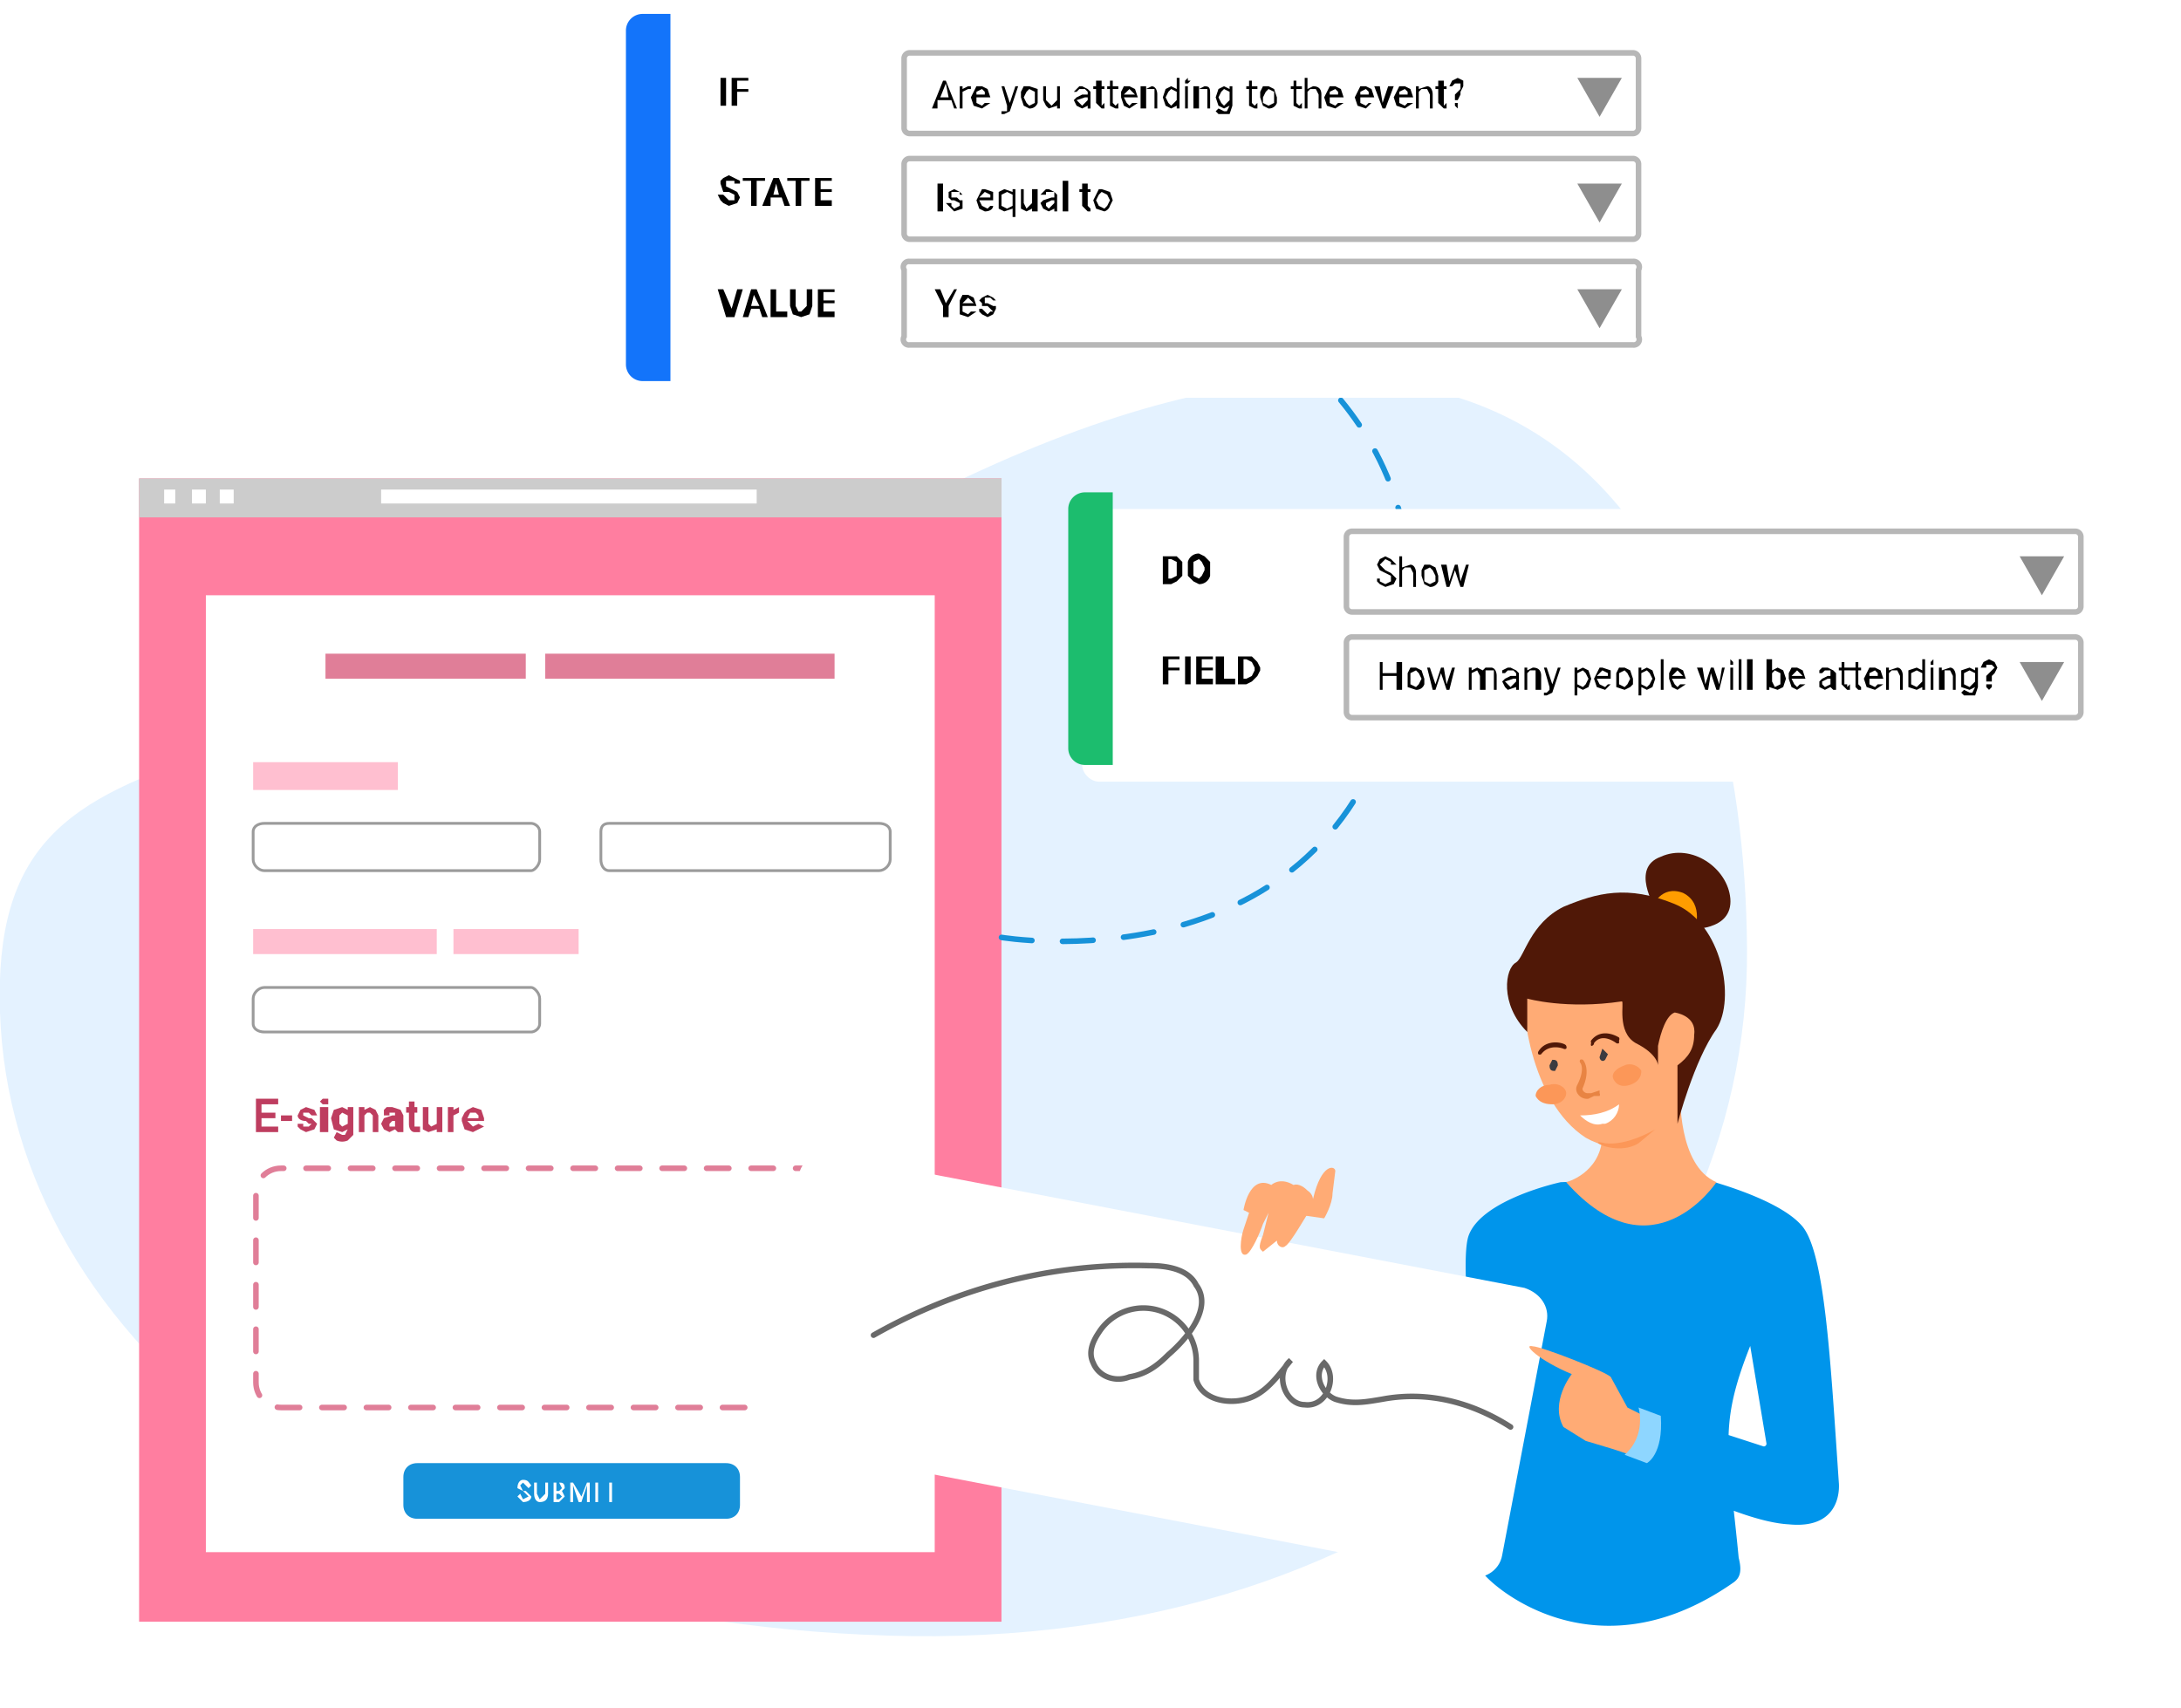 <svg width="784" height="614" fill="none" xmlns="http://www.w3.org/2000/svg" aria-hidden="true"><g clip-path="url(#advanced-form-builder_svg__a)"><path d="M332 179C102 294-4 245 0 364s128 218 319 224c190 6 310-112 309-247S562 63 332 179z" fill="#E4F2FF"/><path d="M360 172H50v411h310V172z" fill="#FF7EA0"/><path d="M360 172H50v14h310v-14z" fill="#CCC"/><path d="M63 176h-4v5h4v-5zM74 176h-5v5h5v-5zM84 176h-5v5h5v-5zM272 176H137v5h135v-5z" fill="#fff"/><g filter="url(#advanced-form-builder_svg__b)"><path d="M336 214H74v344h262V214z" fill="#fff"/></g><path d="M261 526H150c-3 0-5 2-5 5v10c0 3 2 5 5 5h111c3 0 5-2 5-5v-10c0-3-2-5-5-5z" fill="#1792D9"/><path d="M191 534c-1-1-1-2-3-2-1 0-2 1-2 3l2 1 1 1 1 1-2 1-1-2-1 1 2 2c2 0 3-1 3-2l-2-2h-1l-1-2 1-1 2 2 1-1zM194 540c2 0 3-1 3-3v-4h-1v4l-2 2-1-2v-4h-1v4c0 2 1 3 2 3zM199 533v7h2l2-2-1-2 1-1c0-2-1-2-2-2h-2zm1 3v-3h1l1 2-1 1h-1zm0 3v-2h1l1 1-1 1h-1zM212 540v-7h-1l-2 5-3-5h-1v7h1v-6l2 6h1l2-6v6h1zM215 540v-7h-1v7h1zM222 533h-6 3v7h1v-7h2zM191 295H95c-3 0-4 2-4 4v10c0 2 1 4 4 4h96c2 0 4-2 4-4v-10c0-2-2-4-4-4z" fill="#fff"/><path d="M191 296H95c-2 0-4 1-4 3v10c0 2 2 4 4 4h96c1 0 3-2 3-4v-10c0-2-2-3-3-3z" stroke="#9B9B9B"/><path d="M191 355H95c-3 0-4 2-4 4v9c0 2 1 4 4 4h96c2 0 4-2 4-4v-9c0-2-2-4-4-4z" fill="#fff"/><path d="M191 355H95c-2 0-4 2-4 4v9c0 2 2 3 4 3h96c1 0 3-1 3-3v-9c0-2-2-4-3-4z" stroke="#9B9B9B"/><path d="M316 295h-97c-2 0-4 2-4 4v10c0 2 2 4 4 4h97c2 0 4-2 4-4v-10c0-2-2-4-4-4z" fill="#fff"/><path d="M316 296h-97c-2 0-3 1-3 3v10c0 2 1 4 3 4h97c2 0 4-2 4-4v-10c0-2-2-3-4-3z" stroke="#9B9B9B"/><path d="M310 419H101c-6 0-10 5-10 10v68c0 6 4 10 10 10h209c6 0 10-4 10-10v-68c0-5-4-10-10-10z" fill="#fff"/><path d="M310 420H101c-5 0-9 4-9 9v68c0 5 4 9 9 9h209c5 0 9-4 9-9v-68c0-5-4-9-9-9z" stroke="#E07E98" stroke-width="2" stroke-linecap="round" stroke-dasharray="8 8"/><path d="M143 274H91v10h52v-10zM157 334H91v9h66v-9zM208 334h-45v9h45v-9z" fill="#FFBFD0"/><path d="M189 235h-72v9h72v-9zM300 235H196v9h104v-9z" fill="#E07E98"/><path d="M99 402h-5v3h6v2h-8v-12h8v2h-6v3h5v2zM105 403h-4v-2h4v2zM112 404h-1l-1-1c-2 0-3-1-3-2l1-2 2-1 3 1 1 2h-2l-1-1h-1-1v1l2 1h1l2 2-1 2-3 1-2-1-1-1v-1h2v1h2l1-1zM118 407h-3v-9h3v9zm-3-11l1-1h2v2h-2l-1-1zM119 402l1-3 3-1 2 1v-1h2v10l-2 2a5 5 0 01-4 0l-1-1 1-2 2 1h1l1-2-2 1-3-1-1-4zm3 0v2l1 1 2-1v-3l-2-1-1 1v1zM131 398v1l2-1 2 1 1 2v6h-2v-6l-1-1h-1l-1 1v6h-2v-9h2zM143 407l-1-1-2 1-2-1-1-2 1-2 3-1h1v-1h-1-1v1h-2v-2l1-1h2l3 1 1 2v6h-2zm-2-2h1v-2h-1l-1 1v1h1zM149 396v2h1v2h-1v5h2v2h-2c-1 0-2-1-2-3v-4h-1v-2h1v-2h2zM157 406l-3 1-2-1v-8h2v6l1 1 2-1v-6h2v9h-2v-1zM165 400l-2 1v6h-2v-9h2v1l2-1v2zM170 407l-3-1-1-3v-1l1-2 1-1 2-1 3 1 1 3v1h-6l1 1 1 1 2-1 2 1-2 1-2 1zm0-7h-1l-1 2h4v-1l-1-1h-1z" fill="#BE3D5F"/><path d="M626 465l9 54a1 1 0 01-1 1l-37-12c2 19-8 19-8 19s35 20 54 21c20 2 18-15 18-15-3-44-5-82-13-92-9-11-39-18-39-18l-48 2s-28 6-33 19 8 96 8 96l-3 25c-2 0 37 41 90 4 3-2 3-5 2-9-4-42-8-48 7-83" fill="#0095EB"/><path d="M605 394s-14 27-35 15c-20-13-24-48-22-60 2-13 33-44 57-10 0 0 13 15 0 55z" fill="#FFAB75"/><path d="M604 393s-1 26 13 32c0 0-23 35-54 0 0 0 12-3 13-16l28-16z" fill="#FFAB75"/><path d="M590 385c-1-2-4-3-6-2-3 1-5 3-4 5s3 3 6 2 4-3 4-5z" fill="#FC9758"/><path d="M575 394a1 1 0 000-1v-1l-3 1h-1a2 2 0 01-2-1 1 1 0 010-1c3-7 0-10 0-10a1 1 0 00-1 0 1 1 0 000 1s2 2-1 8a3 3 0 000 3 4 4 0 004 2l2-1h2z" fill="#E88443"/><path d="M578 379l-2-2-1 3c0 1 1 2 2 1l1-2zM560 383c0-2-1-2-2-2l-1 2c0 2 1 2 2 2l1-2z" fill="#3C3B40"/><path d="M582 375v-1a1 1 0 000-1s-6-4-10 1a1 1 0 000 1 1 1 0 000 1 1 1 0 001-1c3-4 8 0 8 0a1 1 0 001 0zM563 377a1 1 0 000-1c0-1-7-3-10 2a1 1 0 000 1 1 1 0 001 0c3-4 8-2 8-2a1 1 0 001 0z" fill="#501807"/><path d="M582 397c0 3-2 6-5 7h-1c-3 1-6-1-8-3 5 0 10-1 14-4z" fill="#fff"/><path d="M563 393c0-2-3-4-6-3-3 0-5 2-5 4 1 2 3 3 6 3s5-2 5-4z" fill="#FC9758"/><path d="M591 375s2-10 7-5-3 17-3 17" fill="#FFAB75"/><g filter="url(#advanced-form-builder_svg__c)"><path d="M295 510l250 48c5 1 11-2 12-8l16-84c1-5-2-10-8-12l-250-48c-5-1-10 2-11 8l-17 84c-1 5 3 11 8 12z" fill="#fff"/></g><path d="M314 480c30-17 64-26 99-25 6 0 14 1 17 7 6 8-3 19-10 25-4 4-8 7-14 8-5 2-11 0-13-5-2-4 0-8 2-11a19 19 0 0135 10v7c2 7 11 9 18 7s11-8 16-14c-6 5-2 16 5 16 8 1 12-10 7-15-4 4-1 11 4 13 6 2 11 1 17 0 16-3 32 1 46 10" stroke="#696969" stroke-width="2" stroke-miterlimit="10" stroke-linecap="round"/><path d="M591 509l-6-3-6-11c-2-2-25-11-28-11-4-1 2 5 14 10 0 0-8 10-3 19l8 5 10 3 6 2s6-3 5-14zM476 438s3-5 3-9l1-8c0-2-5-3-8 10l-3 6 7 1z" fill="#FFAB75"/><path d="M465 426s2-1 5 2c3 2 2 5 1 7-1 1-7 12-9 13-1 1-3 0-3-2l-5 4c-1-1-2-1 0-6l2-8-2 4c-1 3-4 10-6 11-3 1-2-6-1-9l2-6-2-1s2-13 10-9c0 0 3-3 8 0z" fill="#FFAB75"/><path d="M595 327c0-1-9-15 2-19 11-5 24 4 25 15 1 12-15 11-15 11l-12-7z" fill="#501807"/><path d="M609 335s4-10-4-14c-8-3-11 5-11 5l15 9z" fill="#FF9D00"/><path d="M603 404s6-23 14-34c7-11 2-38-15-45s-28-4-40 1c-12 6-14 18-17 20-4 2-6 15 4 25v-12s14 4 34 1c1 0-2 11 5 15 8 4 8 8 8 8v-7c1-5 3-11 6-12 0 0 8 1 7 8 0 5-2 8-6 11v9" fill="#501807"/><path d="M595 406s-10 6-18 5c-8-2 4 5 12 0l6-5z" fill="#FC9758"/><path d="M597 509l-8-3s3 10-5 17l8 3s6-3 5-17z" fill="#8ED6FF"/><path d="M360 337s113 19 141-82c29-102-56-141-56-141" stroke="#1792D9" stroke-width="2" stroke-linecap="round" stroke-dasharray="11 11"/><g filter="url(#advanced-form-builder_svg__d)"><path d="M762 177H390c-3 0-6 2-6 6v86c0 3 3 6 6 6h372c3 0 6-3 6-6v-86c0-4-3-6-6-6z" fill="#fff"/></g><path d="M390 177h10v98h-10a6 6 0 01-6-6v-86a6 6 0 016-6z" fill="#1CBD6E"/><path d="M486 191h260a2 2 0 012 2v25a2 2 0 01-2 2H486a2 2 0 01-2-2v-25a2 2 0 012-2v0zM486 229h260a2 2 0 012 2v25a2 2 0 01-2 2H486a2 2 0 01-2-2v-25a2 2 0 012-2v0z" stroke="#B7B7B7" stroke-width="2"/><path d="M498 206l-2-1-1-2 1-2 2-1 2 1 1 1 1 1h-2v-1l-2-1-1 1-1 1 1 1 1 1 2 1 1 1 1 1-1 2-3 1-2-1-1-1v-1h1v1l2 1 2-1v-1-1l-2-1zM504 204l3-1c1 0 2 1 2 3v5h-1v-5l-1-2h-1-1l-1 1v6h-1v-11h1v4zM511 207v-2l1-2h2l2 1 1 3v2a3 3 0 01-3 2l-2-1-1-3zm1 0v2l2 1 2-1v-2l-1-2-1-1-2 1v2zM525 209l2-6h1l-2 8h-1l-2-6-2 6h-1l-2-8h2l1 6 2-6h1l1 6zM504 248h-2v-5h-5v5h-1v-10h1v4h5v-4h2v10zM506 244v-2l1-2h2l2 1 1 3v2a3 3 0 01-3 2l-3-1v-3zm1 0v2l2 1 1-1 1-2-1-2-1-1-2 1v2zM520 246l2-6h1l-2 8h-1l-2-6-2 6h-1l-2-8h1l2 6 2-6h1l1 6zM529 240v1l2-1 2 1 1-1h2c1 0 2 1 2 3v5h-1v-5-2h-2-1v7h-2v-5l-1-2-2 1v6h-1v-8h1zM545 248v-1l-3 1-1-1-1-2 1-1 2-1h2v-1l-1-1h-1-1l-1 1h-1v-1l2-1h1l2 1 1 1v6h-1zm-2-1l1-1 1-1v-1h-1l-3 1 1 1 1 1zM549 240v1l2-1c2 0 3 1 3 3v5h-2v-5-2h-2l-1 1v6h-1v-8h1zM558 246l2-6h1l-3 9-2 1h-1v-1h1l1-1v-1l-2-7h1l2 6zM572 244l-1 3-2 1-2-1v3h-1v-10h1v1l2-1 2 1 1 3zm-1 0l-1-2-1-1-2 1v4l2 1 1-1 1-2zM577 248l-3-1-1-3 1-2 1-2h1l3 1v3h-5l1 2 2 1 1-1h1l-2 2zm-1-7l-1 1-1 1h4v-1l-2-1zM581 244v-2l1-2h2l2 1 1 3v2l-1 1-2 1-3-1v-3zm1 0v2l2 1 1-1 1-2-1-2-1-1-2 1v2zM595 244l-1 3-2 1-2-1v3h-1v-10h1v1l2-1 2 1 1 3zm-1 0l-1-2-1-1-2 1v4l2 1 1-1 1-2zM598 248h-1v-11h1v11zM603 248l-2-1-1-3v-2l1-2h2l2 1 1 3h-5l1 2 1 1 1-1h2l-3 2zm0-7l-1 1-1 1h4l-1-1-1-1zM618 246l1-6h1l-2 8h-1l-2-6-1 6h-1l-3-8h2l1 6 2-6h1l2 6zM623 248h-1v-8h1v8zm-1-10v-1l1 1v1h-1v-1zM626 248h-1v-11h1v11zM630 248h-2v-11h2v11zM642 244l-1 3-2 1-3-1v1h-1v-11h2v4l2-1 2 1 1 3zm-2 0v-2l-2-1-1 1v3l1 2 2-1v-2zM646 248l-2-1-1-3v-2l1-2h2l2 1 1 3h-5l1 2 1 1 1-1h2l-3 2zm0-7l-1 1-1 1h4l-1-1-1-1zM659 248l-1-1-2 1-2-1v-2l1-1 2-1h1v-1-1h-2l-1 1h-1v-1l1-1h2l2 1 1 1v6h-1zm-3-1l2-1v-2h-1l-2 1v1l1 1zM663 238v2h2v1h-2v5h1v1l1-1v2h-1l-1-1-1-1v-5h-1v-1h1v-2h1zM668 238v2h1v1h-1v5l1 1v-1 2h-1l-1-1v-6h-2v-1h2v-2h1zM674 248l-3-1-1-3 1-2 1-2h2l2 1 1 3h-5v2l2 1 1-1h2l-3 2zm0-7l-2 1v1h3v-1l-1-1zM679 240v1l3-1c1 0 2 1 2 3v5h-1v-5l-1-2h-1-1l-1 1v6h-1v-8h1zM686 244v-3l3-1 2 1v-4h1v11h-1v-1l-2 1-3-1v-3zm1 0v2l2 1 2-2v-3l-2-1-2 1v2zM695 248h-1v-8h1v8zm-1-10l1-1v2h-1v-1zM698 240v1l3-1c1 0 2 1 2 3v5h-1v-5l-1-2h-1-1v7h-2v-8h1zM705 244v-3l3-1 2 1v-1h1v7l-1 3h-4l-1-1 1-1 2 1h1l1-2-2 1-3-1v-3zm1 0v2l2 1 2-2v-3l-2-1-2 1v2zM714 245v-2l1-1 1-1 1-1-1-1h-1-1v1h-2l1-2 2-1 2 1 1 2-1 2-1 1v2h-2zm0 2v-1h2v1l-1 1-1-1zM424 241h-4v5h-2v-10h6v1h-4v3h4v1zM428 246h-2v-10h2v10zM436 241h-4v3h4v2h-6v-10h6v1h-4v3h4v1zM440 244h4v2h-7v-10h3v8zM445 246v-10h5l2 2 1 2v1l-1 2-2 2-2 1h-3zm2-9v7h1l2-1 1-2v-1l-1-2-2-1h-1zM418 210v-10h5l2 2v5l-2 2-2 1h-3zm2-9v7h1l2-1v-3-2l-2-1h-1zM435 205v2a4 4 0 01-4 3l-2-1-2-2v-3-2a4 4 0 014-3l2 1 2 2v3zm-2-1l-1-2-1-1-2 1v5l2 1 1-1 1-2v-1z" fill="#000"/><path d="M734 214l-8-14h16l-8 14zM734 252l-8-14h16l-8 14z" fill="#8E8E8E"/><g filter="url(#advanced-form-builder_svg__e)"><path d="M603 5H231c-3 0-6 2-6 6v120c0 3 3 6 6 6h372c3 0 6-3 6-6V11c0-4-3-6-6-6z" fill="#fff"/></g><path d="M231 5h10v132h-10a6 6 0 01-6-6V11a6 6 0 016-6z" fill="#1374FA"/><path d="M327 19h260a2 2 0 012 2v25a2 2 0 01-2 2H327a2 2 0 01-2-2V21a2 2 0 012-2v0zM327 57h260a2 2 0 012 2v25a2 2 0 01-2 2H327a2 2 0 01-2-2V59a2 2 0 012-2v0zM327 94h260a2 2 0 012 3v24a2 2 0 01-2 3H327a2 2 0 01-2-3V97a2 2 0 012-3v0z" stroke="#B7B7B7" stroke-width="2"/><path d="M342 36h-5v3h-2l4-10h1l4 10h-1l-1-3zm-4-1h3l-1-5-2 5zM349 32h-1l-2 1v6h-1v-8h1v1l2-1h1v1zM353 39l-3-1-1-3 1-2 1-2h2l2 1 1 3h-5v2l2 1 1-1h2l-3 2zm0-7l-2 1v1h3v-1l-1-1zM363 37l2-6h1l-3 9-2 1h-1v-1h2v-2l-2-7h1l2 6zM367 35v-2l1-2h2l3 1v5a3 3 0 01-3 2l-2-1-1-3zm1 0l1 2 1 1 2-1v-2-2l-2-1-1 1-1 2zM380 38l-3 1-1-1-1-2v-5h1v5l2 2 2-2v-5h1v8h-1v-1zM391 39v-1l-2 1-2-1-1-2 1-1 2-1h2v-1l-1-1h-1-1l-1 1h-1l1-1 1-1h1l2 1 1 1v6h-1zm-2-1l1-1 1-1v-1h-1l-3 1 1 1 1 1zM396 29v2h1v1h-1v6l1-1v2h-1l-1-1-1-1v-5h-1v-1h1v-2h2zM400 29v2h2v1h-2v5l1 1 1-1v2h-1l-2-1v-6h-1v-1h1v-2h1zM406 39l-2-1-1-3v-2l1-2h2l2 1 1 3h-5l1 2 1 1 1-1h2l-3 2zm0-7l-1 1-1 1h4l-1-1-1-1zM412 31v1l2-1c1 0 2 1 2 3v5h-1v-5-2h-3v7h-2v-8h2zM418 35l1-3 2-1 2 1v-4h1v11h-1v-1l-2 1-2-1-1-3zm1 0l1 2 1 1 2-2v-3l-2-1-1 1-1 2zM427 39h-1v-8h1v8zm-1-10l1-1v1h1l-1 1h-1v-1zM431 31v1l2-1c2 0 2 1 2 3v5h-1v-5-2h-3v7h-2v-8h2zM437 35l1-3 2-1 2 1v-1h1v7l-1 3h-4l-1-1 1-1 2 1h1l1-2-2 1-2-1-1-3zm1 0l1 2 1 1 2-2v-3l-2-1-1 1-1 2zM450 29v2h2v1h-2v5l1 1 1-1v2h-1l-2-1v-6h-1v-1h1v-2h1zM453 35v-2l1-2h2l2 1 1 3v2a3 3 0 01-3 2l-2-1-1-3zm1 0v2l2 1 2-1v-2-2l-2-1-1 1-1 2zM466 29v2h2v1h-2v5l1 1 1-1v2h-1l-2-1v-6h-1v-1h1v-2h1zM470 32l2-1c2 0 3 1 3 3v5h-1v-5l-1-2h-1-1l-1 1v6h-1V28h1v4zM480 39l-3-1-1-3 1-2 1-2h2l2 1 1 3h-5v2l2 1 1-1h2l-3 2zm0-7l-2 1v1h3v-1l-1-1zM491 39l-3-1-1-3 1-2 1-2h2l2 1 1 3h-5v2l2 1 1-1h1l-2 2zm0-7l-2 1v1h3v-1l-1-1zM497 37l2-6h2l-3 8h-1l-3-8h2l1 6zM505 39l-3-1-1-3 1-2 1-2h2l2 1 1 3h-5v2l2 1 1-1h2l-3 2zm0-7l-2 1v1h3v-1l-1-1zM510 31v1l3-1c1 0 2 1 2 3v5h-1v-5l-1-2h-1-1l-1 1v6h-1v-8h1zM519 29v2h1v1h-1v6l1-1v2h-1l-1-1-1-1v-5h-1v-1h1v-2h2zM523 36v-2l1-1 1-1v-1-1h-2l-1 1h-1l1-2 2-1 2 1v2l-1 2v1l-1 2h-1zm0 2v-1h1v2l-1-1zM339 76h-2V66h2v10zM345 74v-1l-2-1h-1l-1-1v-1-1l2-1 2 1 1 1h-1v-1h-2-1v2h2l1 1h1v3l-3 1-1-1-1-1-1-1h2v1l1 1 2-1zM354 76l-2-1-1-3 1-2 1-2h1l3 1v3h-5l1 2 2 1 1-1h1c0 1-1 2-3 2zm0-7l-1 1-1 1h4v-1l-2-1zM359 72v-3l2-1 3 1v-1h1v10h-1v-3l-3 1-2-1v-3zm1 0v2l2 1 2-1v-4l-2-1-2 1v2zM371 75l-2 1-2-1v-7h1v5l1 2 2-2v-5h2v8h-2v-1zM379 76v-1l-2 1-2-1-1-2 1-1 3-1h1v-1-1h-2-1v1h-2l1-1 1-1h1l2 1 1 1v6h-1zm-2-1l1-1 1-1v-1h-1l-2 1v1l1 1zM384 76h-2V65h2v11zM391 66v2h1v1h-1v5l1 1v-1 2h-1l-1-1-1-1v-5h-1v-1h1v-2h2zM393 72l1-2 1-2h1l3 1 1 3-1 2a3 3 0 01-2 2l-3-1-1-3zm1 0l1 2 2 1 1-1 1-2-1-2-2-1-1 1-1 2zM340 109l3-5h1l-3 6v4h-2v-4l-3-6h2l2 5zM348 114l-3-1v-3-2l1-2h2l2 1 1 3h-5v2l2 1 1-1h2l-3 2zm0-7l-1 1-1 1h4l-1-1-1-1zM357 112l-1-1-1-1h-2v-1l-1-1 1-1 2-1 2 1 1 1h-1l-1-1h-1-1v2h1l2 1h1v1l-1 2-2 1-2-1-1-1v-1h1l1 1 1 1 1-1h1zM264 71v-1l-2-1h-2l-1-3v-1l1-1 2-1 2 1 2 1v1h-2v-1h-2-1v2l2 1 2 1 1 2-1 2-3 1-2-1-1-1-1-2h2l2 2h2v-1zM275 65h-3v9h-2v-9h-3v-1h8v1zM281 71h-4v3h-3l4-10h2l4 10h-2l-1-3zm-3-1h2l-1-4-1 4zM291 65h-3v9h-2v-9h-3v-1h8v1zM299 69h-4v3h4v2h-6V64h6v1h-4v3h4v1zM263 111l2-7h2l-3 10h-3l-3-10h2l3 7zM273 111h-3l-1 3h-2l3-10h2l4 10h-2l-1-3zm-3-1h3l-2-4-1 4zM279 112h4v2h-6v-10h2v8zM292 104v6l-1 3-3 1-3-1-1-3v-6h2v6l1 2h1l2-2v-6h2zM300 109h-4v3h4v2h-6v-10h6v1h-4v3h4v1zM261 38h-2V28h2v10zM269 33h-4v5h-2V28h6v1h-4v3h4v1z" fill="#000"/><path d="M575 42l-8-14h16l-8 14zM575 80l-8-14h16l-8 14zM575 118l-8-14h16l-8 14z" fill="#8E8E8E"/></g><defs><filter id="advanced-form-builder_svg__b" x="68" y="208.4" width="274.4" height="356.1" filterUnits="userSpaceOnUse" color-interpolation-filters="sRGB"><feFlood flood-opacity="0" result="BackgroundImageFix"/><feColorMatrix in="SourceAlpha" values="0 0 0 0 0 0 0 0 0 0 0 0 0 0 0 0 0 0 127 0"/><feOffset/><feGaussianBlur stdDeviation="3"/><feColorMatrix values="0 0 0 0 0 0 0 0 0 0 0 0 0 0 0 0 0 0 0.322 0"/><feBlend in2="BackgroundImageFix" result="effect1_dropShadow"/><feBlend in="SourceGraphic" in2="effect1_dropShadow" result="shape"/></filter><filter id="advanced-form-builder_svg__c" x="243.4" y="387.9" width="339.6" height="206.3" filterUnits="userSpaceOnUse" color-interpolation-filters="sRGB"><feFlood flood-opacity="0" result="BackgroundImageFix"/><feColorMatrix in="SourceAlpha" values="0 0 0 0 0 0 0 0 0 0 0 0 0 0 0 0 0 0 127 0"/><feOffset dx="-17" dy="9"/><feGaussianBlur stdDeviation="12.5"/><feColorMatrix values="0 0 0 0 0 0 0 0 0 0 0 0 0 0 0 0 0 0 0.122 0"/><feBlend in2="BackgroundImageFix" result="effect1_dropShadow"/><feBlend in="SourceGraphic" in2="effect1_dropShadow" result="shape"/></filter><filter id="advanced-form-builder_svg__d" x="382" y="175.5" width="398" height="112" filterUnits="userSpaceOnUse" color-interpolation-filters="sRGB"><feFlood flood-opacity="0" result="BackgroundImageFix"/><feColorMatrix in="SourceAlpha" values="0 0 0 0 0 0 0 0 0 0 0 0 0 0 0 0 0 0 127 0"/><feOffset dx="5" dy="6"/><feGaussianBlur stdDeviation="3.5"/><feColorMatrix values="0 0 0 0 0 0 0 0 0 0 0 0 0 0 0 0 0 0 0.161 0"/><feBlend in2="BackgroundImageFix" result="effect1_dropShadow"/><feBlend in="SourceGraphic" in2="effect1_dropShadow" result="shape"/></filter><filter id="advanced-form-builder_svg__e" x="223" y="3.5" width="398" height="146" filterUnits="userSpaceOnUse" color-interpolation-filters="sRGB"><feFlood flood-opacity="0" result="BackgroundImageFix"/><feColorMatrix in="SourceAlpha" values="0 0 0 0 0 0 0 0 0 0 0 0 0 0 0 0 0 0 127 0"/><feOffset dx="5" dy="6"/><feGaussianBlur stdDeviation="3.5"/><feColorMatrix values="0 0 0 0 0 0 0 0 0 0 0 0 0 0 0 0 0 0 0.161 0"/><feBlend in2="BackgroundImageFix" result="effect1_dropShadow"/><feBlend in="SourceGraphic" in2="effect1_dropShadow" result="shape"/></filter><clipPath id="advanced-form-builder_svg__a"><path fill="#fff" d="M0 0h784v614H0z"/></clipPath></defs></svg>